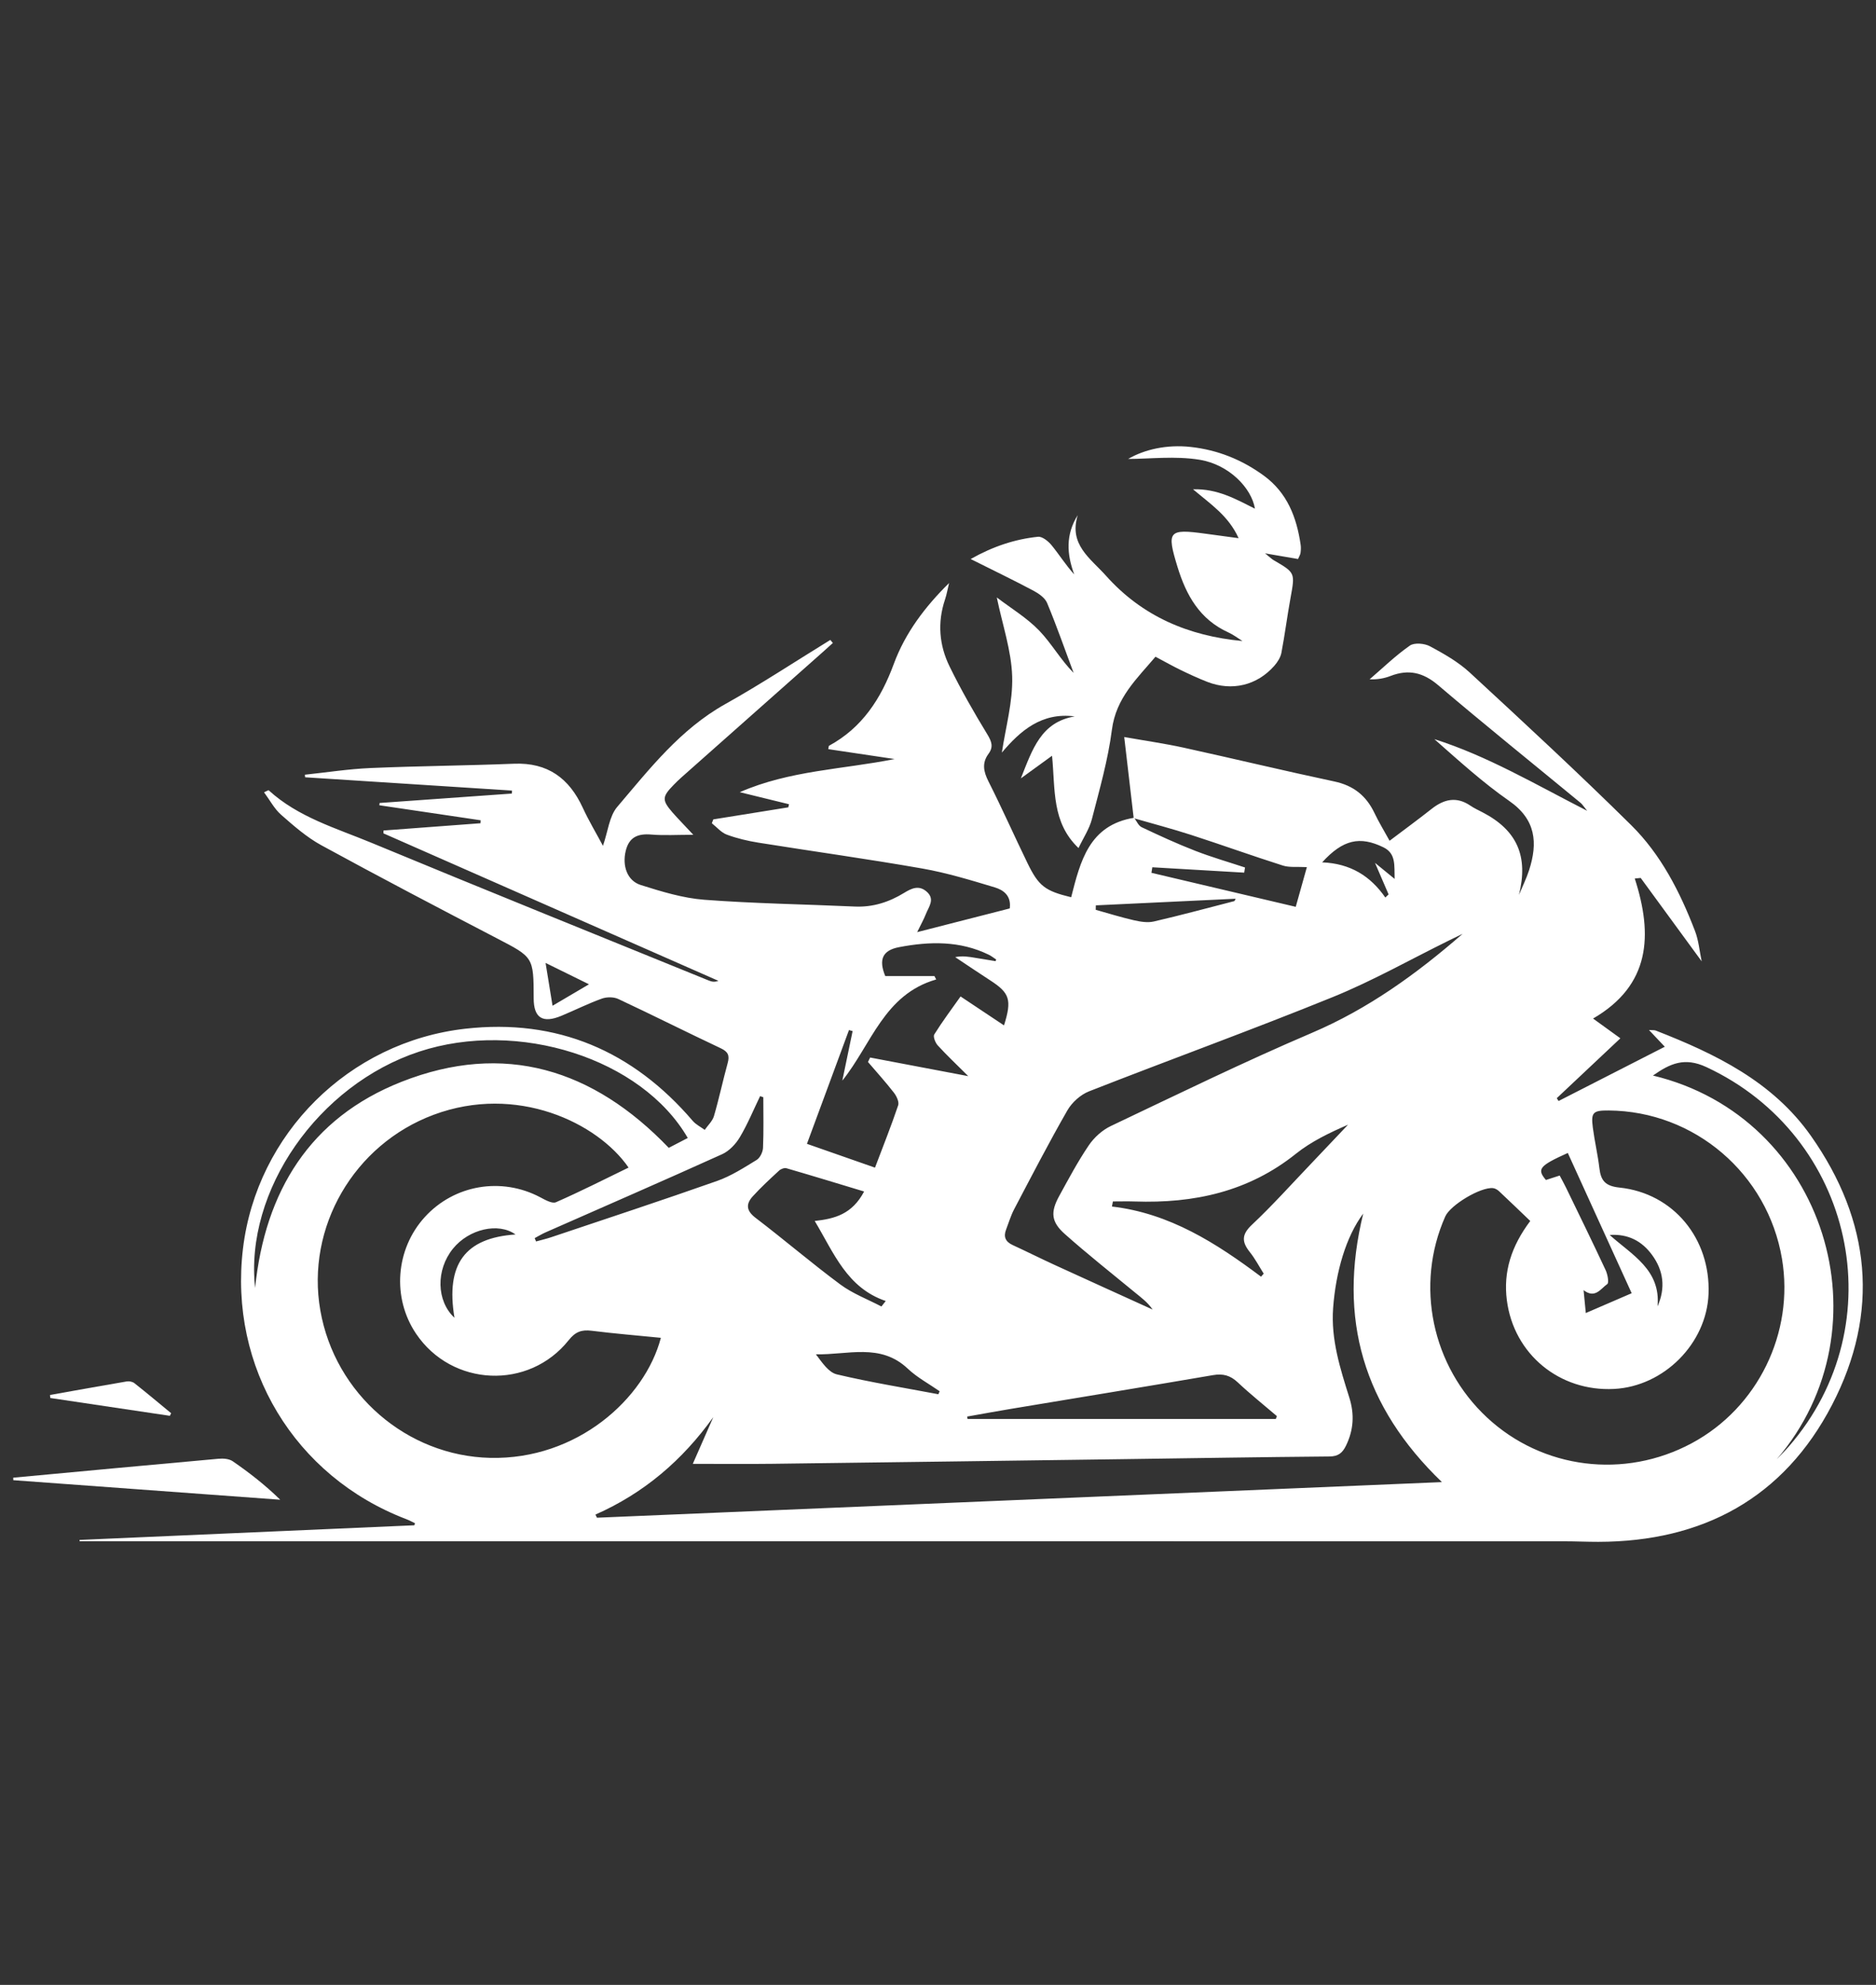 <?xml version="1.0" encoding="UTF-8"?><svg id="Capa_1" xmlns="http://www.w3.org/2000/svg" viewBox="0 0 354.5 374.9"><rect x="0" y="0" width="354.5" height="374.9" fill="#333333" stroke="none"/><defs><style>.cls-1{fill:#fff;stroke-width:0px;}</style></defs><path class="cls-1" d="M214.23,154.537c-.575-4.922-1.15-9.845-1.79-15.33,4.163.735,7.706,1.238,11.192,2.002,9.517,2.087,18.991,4.368,28.52,6.394,3.619.769,6.025,2.696,7.576,5.961.807,1.699,1.798,3.311,2.857,5.238,2.755-2.081,5.383-4.002,7.939-6.019,2.341-1.847,4.706-2.399,7.333-.611.71.483,1.502.848,2.267,1.244,6.637,3.426,8.699,8.401,6.906,15.6.647-1.553,1.405-3.07,1.919-4.666,1.662-5.162,1.295-9.555-3.749-13.066-4.995-3.476-9.534-7.609-14.159-11.679,9.992,3.167,18.985,8.483,28.878,13.537-.679-.833-.903-1.219-1.226-1.486-8.988-7.405-18.067-14.703-26.937-22.246-2.843-2.417-5.604-3.042-8.99-1.736-1.186.457-2.457.697-3.957.633,2.513-2.158,4.905-4.488,7.609-6.371.857-.596,2.772-.42,3.809.137,2.642,1.419,5.339,2.953,7.524,4.971,10.266,9.476,20.526,18.97,30.464,28.784,5.643,5.573,9.249,12.639,12.083,20.019.691,1.799.853,3.802,1.261,5.729-3.914-5.35-7.72-10.554-11.526-15.755-.373.037-.747.074-1.12.111,3.454,10.676,2.968,20.152-7.878,26.449,1.89,1.367,3.362,2.431,5.161,3.733-4.186,3.937-8.103,7.621-12.02,11.306.114.179.227.358.339.537,6.59-3.366,13.179-6.731,20.075-10.251-1.067-1.128-1.914-2.023-2.989-3.159.656.049,1.005-.005,1.29.107,11.282,4.399,22.084,9.632,29.309,19.882,11.333,16.078,13.068,33.333,4.001,50.799-9.136,17.599-24.41,25.852-44.17,25.884-2.156.004-4.312-.103-6.468-.103-88.867-.008-177.736-.009-266.603-.011h-13.914c-.003-.082-.006-.164-.009-.247,21.087-.923,42.174-1.844,63.262-2.767.039-.129.079-.258.119-.388-.553-.261-1.091-.557-1.661-.775-21.099-8.064-33.547-28.693-30.84-51.12,2.609-21.618,19.948-39.014,42.014-41.505,17.311-1.954,31.642,4.175,42.967,17.4.6.702,1.507,1.143,2.27,1.706.598-.866,1.466-1.652,1.746-2.61.968-3.309,1.679-6.692,2.594-10.018.389-1.414.083-2.133-1.312-2.789-6.477-3.047-12.872-6.27-19.355-9.303-.876-.41-2.195-.405-3.12-.071-2.59.936-5.07,2.175-7.617,3.238-3.562,1.488-5.251.414-5.257-3.291-.011-7.83-.054-7.748-6.973-11.347-11.092-5.771-22.171-11.574-33.144-17.565-2.765-1.51-5.22-3.664-7.607-5.759-1.284-1.128-2.126-2.76-3.227-4.245.596-.267.828-.427.874-.385,5.573,5.099,12.738,7.149,19.464,9.938,21.189,8.786,42.47,17.357,63.718,26.003.522.212,1.077.339,1.793.049-21.097-9.285-42.194-18.57-63.291-27.854l.011-.536c6.11-.457,12.221-.914,18.331-1.372.012-.187.024-.373.036-.56-6.385-.946-12.769-1.892-19.153-2.838.018-.142.036-.286.054-.428,8.33-.593,16.661-1.187,24.991-1.78.009-.188.017-.375.026-.563-13.029-.838-26.06-1.674-39.09-2.512-.016-.162-.032-.324-.048-.485,4.122-.435,8.235-1.081,12.369-1.259,9.044-.389,18.102-.455,27.148-.816,6.352-.254,10.416,2.726,12.991,8.308,1.131,2.452,2.528,4.781,3.819,7.195.948-2.719,1.186-5.573,2.695-7.347,6.107-7.174,11.921-14.673,20.433-19.43,6.758-3.777,13.235-8.055,19.837-12.11.159.194.319.388.478.58-.625.563-1.244,1.131-1.874,1.688-8.907,7.894-17.817,15.785-26.721,23.682-.516.457-1.011.941-1.493,1.434-2.193,2.244-2.224,2.872-.229,5.189.562.653,1.165,1.272,1.753,1.903.522.56,1.048,1.114,2.192,2.329-3.108,0-5.533.159-7.928-.044-2.514-.213-4.198.455-4.838,3.068-.688,2.807.252,5.648,2.828,6.459,3.917,1.234,7.958,2.48,12.017,2.789,9.455.718,18.954.85,28.432,1.281,3.415.154,6.46-.831,9.321-2.579,1.378-.843,2.784-1.536,4.261-.241,1.638,1.435.401,2.846-.137,4.218-.402,1.023-.951,1.991-1.654,3.436,6.156-1.576,11.847-3.033,17.497-4.478.32-2.425-1.221-3.491-2.832-3.976-4.519-1.359-9.069-2.75-13.706-3.564-10.279-1.803-20.623-3.23-30.93-4.879-2.031-.324-4.07-.806-5.994-1.517-1.066-.395-1.898-1.415-2.837-2.153l.282-.73c4.723-.758,9.446-1.516,14.168-2.274.045-.197.089-.394.134-.589-3.101-.758-6.202-1.517-9.302-2.275,9.43-4.12,19.468-4.3,29.26-6.26-4.172-.622-8.344-1.244-12.534-1.868.074-.347.059-.597.15-.647,6.275-3.411,9.814-8.899,12.225-15.443,2.161-5.865,5.906-10.805,10.449-15.287-.255,1.049-.435,2.122-.776,3.141-1.451,4.326-1.093,8.601.86,12.596,2.149,4.398,4.594,8.665,7.144,12.847.831,1.363,1.184,2.372.229,3.667-1.289,1.749-.948,3.371-.002,5.241,2.566,5.079,4.873,10.288,7.362,15.408,2.125,4.371,3.338,5.255,8.253,6.448,1.735-6.772,3.374-13.626,11.896-15.011.467.613.81,1.494,1.432,1.787,3.332,1.577,6.69,3.121,10.125,4.457,3.076,1.196,6.263,2.111,9.401,3.149-.052.324-.105.647-.157.971-5.786-.338-11.572-.676-17.359-1.013-.056.349-.114.698-.17,1.047,9.049,2.131,18.098,4.263,27.27,6.423.818-2.913,1.448-5.158,2.104-7.497-1.838-.1-3.283.101-4.538-.297-5.811-1.846-11.549-3.915-17.351-5.791-3.576-1.156-7.217-2.11-10.83-3.153h-.005v.003ZM289.165,230.612c-2.053-1.963-3.965-3.812-5.908-5.629-.295-.276-.72-.526-1.11-.572-2.31-.268-8.079,3.178-9.044,5.354-5.743,12.939-2.559,28.247,7.9,37.974,10.475,9.742,25.957,11.683,38.683,4.849,12.474-6.698,19.399-20.846,17.048-34.833-2.7-16.066-16.529-27.892-32.752-28.011-2.966-.022-3.369.352-2.988,3.264.334,2.562.936,5.09,1.238,7.655.278,2.36,1.139,3.363,3.801,3.642,10.205,1.07,17.23,9.672,16.822,20.089-.367,9.359-8.428,17.461-17.857,17.945-10.308.529-18.934-6.568-20.252-16.73-.702-5.408.843-10.234,4.421-14.997h0,0ZM118.779,220.528c-5.871-8.505-21.154-15.804-36.813-9.981-15.122,5.622-24.171,21.305-21.438,36.941,2.767,15.827,16.381,27.509,32.108,27.87,16.386.376,29.217-11.14,32.246-22.676-4.388-.437-8.743-.793-13.074-1.334-1.88-.235-3.062.169-4.335,1.768-7.553,9.489-22.104,8.81-28.858-1.219-4.564-6.775-3.872-15.96,1.659-22.026,5.563-6.101,14.462-7.608,21.784-3.747.935.494,2.269,1.269,2.996.951,4.629-2.027,9.141-4.323,13.728-6.548h-.001ZM272.474,279.934c-14.818-14.25-19.74-30.843-14.869-50.719-3.264,4.348-5.192,11.037-5.691,17.84-.435,5.942,1.337,11.43,3.068,16.94.983,3.126.809,6.077-.625,9.036-.678,1.399-1.476,2.05-3.135,2.064-12.935.109-25.869.327-38.805.502-22.162.3-44.323.605-66.486.88-4.942.061-9.884.009-15.017.009,1.341-3.053,2.608-5.937,3.875-8.824-5.839,8.148-13.109,14.364-22.277,18.408.099.197.197.392.296.589,52.994-2.232,105.988-4.465,159.664-6.726h0,0ZM276.387,176.38c-.826.4-1.651.798-2.474,1.201-7.339,3.609-14.496,7.667-22.054,10.737-15.251,6.195-30.742,11.802-46.07,17.812-1.608.63-3.229,2.094-4.095,3.601-3.517,6.127-6.765,12.412-10.055,18.667-.637,1.212-1.026,2.556-1.523,3.84-.531,1.372-.1,2.303,1.241,2.922,2.662,1.228,5.284,2.542,7.949,3.764,6.158,2.824,12.33,5.615,18.497,8.418-.921-1.363-2.139-2.241-3.297-3.193-4.458-3.669-8.996-7.251-13.307-11.085-2.581-2.295-2.71-4.133-1.054-7.152,1.781-3.249,3.53-6.536,5.605-9.595,1.006-1.482,2.542-2.868,4.153-3.633,12.616-5.992,25.177-12.129,38.017-17.607,10.625-4.533,19.763-11.128,28.468-18.7h0ZM188.125,181.539c.041-.104.081-.208.122-.312-.468-.304-.91-.66-1.408-.903-5.463-2.667-11.19-2.53-16.955-1.427-3.14.6-3.88,2.357-2.599,5.462h9.291c.112.214.222.427.334.641-9.867,2.824-12.233,12.258-17.741,19.107.648-3.12,1.297-6.24,1.946-9.359-.229-.064-.46-.128-.688-.192-2.657,7.187-5.314,14.375-7.942,21.487,4.185,1.463,8.53,2.983,12.86,4.497,1.53-4.04,3.062-7.87,4.38-11.772.218-.645-.312-1.748-.813-2.394-1.549-1.994-3.25-3.869-4.893-5.791.136-.28.27-.56.406-.841,6.019,1.141,12.04,2.283,18.544,3.516-2.165-2.155-4.034-3.914-5.764-5.803-.462-.505-.916-1.664-.659-2.076,1.532-2.452,3.274-4.774,4.968-7.172,2.911,1.938,5.516,3.672,8.211,5.465,1.522-4.859,1.076-6.122-2.631-8.519-2.215-1.432-4.398-2.914-6.595-4.374,1.408-.284,2.634-.066,3.862.142,1.254.211,2.511.412,3.766.618h-.004ZM48.206,243.268c1.871-18.257,10.345-32.104,27.651-38.934,19.422-7.665,36.265-2.397,50.515,12.468,1.224-.635,2.405-1.248,3.592-1.864-8.706-15.03-32.07-22.45-50.741-16.313-19.102,6.278-33.025,26.28-31.016,44.643h0ZM335.732,275.632c.768-.809,1.567-1.59,2.299-2.431,20.144-23.18,12.32-58.665-15.582-71.652-4.142-1.928-6.88-.664-10.096,1.598,32.671,7.831,44.783,47.595,23.379,72.485h0ZM241.085,268.011c.069-.179.137-.359.205-.539-2.48-2.119-5.036-4.159-7.414-6.39-1.397-1.31-2.775-1.675-4.656-1.353-12.736,2.181-25.488,4.258-38.233,6.38-2.745.457-5.483.962-8.223,1.445.023.152.046.304.07.455h58.251,0ZM238.296,241.137c.167-.192.333-.383.5-.575-.863-1.361-1.613-2.812-2.614-4.062-1.529-1.912-1.605-3.298.373-5.156,3.887-3.652,7.457-7.643,11.148-11.503,2.354-2.462,4.689-4.942,7.033-7.414-3.522,1.532-6.961,3.176-9.859,5.496-8.967,7.177-19.285,9.389-30.429,9.009-1.381-.046-2.765-.006-4.147-.006-.06.32-.12.64-.182.96,10.895,1.269,19.706,6.905,28.177,13.251h0ZM163.289,225.046c-5.05-1.525-9.852-2.995-14.676-4.393-.395-.114-1.056.136-1.387.441-1.705,1.574-3.42,3.15-4.979,4.864-1.304,1.434-1.267,2.696.517,4.055,5.408,4.116,10.574,8.553,16.033,12.597,2.332,1.727,5.157,2.791,7.759,4.155.273-.344.546-.69.82-1.034-7.339-2.5-9.773-9.033-13.423-15.119,3.755-.411,7.064-1.258,9.336-5.566h.002-.001ZM144.242,207.246c-.202-.071-.405-.142-.608-.214-1.256,2.602-2.361,5.297-3.835,7.769-.769,1.29-2.006,2.599-3.346,3.204-11.074,5.007-22.222,9.85-33.342,14.753-.715.315-1.386.728-2.076,1.094.087.21.175.42.262.63.958-.265,1.93-.487,2.871-.803,10.458-3.514,20.939-6.958,31.343-10.626,2.633-.928,5.064-2.497,7.468-3.966.645-.395,1.173-1.492,1.207-2.29.137-3.179.056-6.368.056-9.554v.002h0ZM308.332,244.261c-4.124-9.051-8.098-17.774-12.071-26.494-5.405,2.435-5.874,3.04-4.135,5.106.805-.259,1.614-.522,2.599-.84.42.795.835,1.528,1.201,2.286,2.514,5.186,5.05,10.361,7.487,15.584.372.795.66,2.383.307,2.628-1.239.863-2.298,2.834-4.477,1.145.152,1.572.27,2.797.42,4.326,3.047-1.315,5.707-2.464,8.668-3.742h0ZM177.314,263.338c.082-.187.164-.375.247-.562-2.023-1.409-4.255-2.598-6.028-4.272-5.19-4.905-11.375-2.559-17.359-2.71,1.184,1.562,2.398,3.423,3.965,3.794,6.333,1.499,12.775,2.54,19.175,3.75h0ZM249.843,162.876c5.318.219,9.106,2.565,11.937,6.646.205-.196.412-.392.617-.588-.803-1.863-1.607-3.727-2.568-5.957,1.353,1.105,2.38,1.945,3.709,3.03-.084-2.529.302-4.786-2.119-5.968-4.453-2.173-7.654-1.467-11.576,2.837h0ZM233.269,170.191l.229-.441-26.421,1.25c-.006.281-.012.562-.019.843,2.396.668,4.774,1.415,7.195,1.968,1.224.279,2.599.511,3.783.237,5.102-1.179,10.159-2.553,15.232-3.855h0ZM97.415,233.164c-3.209-2.318-8.803-1.048-11.822,2.683-3.254,4.02-3.125,9.887.286,13.048-1.684-10.112,1.963-15.085,11.537-15.73h0ZM313.217,246.74c1.556-3.505,1.131-6.763-1.042-9.722-1.894-2.578-4.461-3.995-8.003-3.766,4.175,3.764,9.683,6.55,9.046,13.488h0ZM111.298,185.908c-2.9-1.427-5.285-2.599-8.203-4.034.487,2.994.871,5.353,1.316,8.09,2.415-1.423,4.381-2.581,6.887-4.056Z"/><path class="cls-1" d="M203.798,160.173c-5.09-4.857-4.369-11-4.997-17.431-2.074,1.505-3.67,2.662-5.894,4.275,2.215-5.555,3.807-10.614,10.176-11.707-6.246-.802-10.271,2.7-13.765,6.834.698-4.706,2.093-9.569,1.948-14.387-.148-4.868-1.823-9.689-2.908-14.918,2.71,2.071,5.69,3.849,8.013,6.26,2.334,2.422,4.014,5.474,6.507,7.999-1.647-4.414-3.201-8.867-5.01-13.212-.408-.981-1.596-1.796-2.611-2.336-3.774-2.003-7.628-3.86-11.835-5.964,4.206-2.371,8.34-3.749,12.728-4.204.81-.084,1.958.854,2.582,1.62,1.443,1.77,2.661,3.724,4.261,5.49-1.417-3.835-1.65-7.5.665-11.197-1.744,5.565,2.424,8.182,5.335,11.443,6.834,7.655,15.582,11.393,25.787,12.333-.881-.545-1.715-1.193-2.649-1.616-5.415-2.451-7.978-6.999-9.637-12.423-2.048-6.696-1.723-7.195,5.263-6.234,1.937.267,3.875.525,6.297.852-1.905-4.212-5.245-6.392-8.615-9.236,4.629-.137,8.106,1.861,11.703,3.664-.653-3.935-4.912-8.324-10.419-9.236-4.639-.769-9.509-.159-13.545-.159,3.09-1.798,7.309-2.759,11.817-2.266,5.073.555,9.675,2.392,13.813,5.411,4.445,3.243,6.212,7.884,6.971,13.072.074.505.041,1.037-.026,1.545-.043.319-.244.617-.465,1.139-1.85-.317-3.681-.631-6.232-1.069.918.735,1.241,1.07,1.63,1.295,4.088,2.377,4.047,2.365,3.173,7.154-.628,3.434-1.061,6.905-1.718,10.333-.167.871-.727,1.756-1.327,2.44-3.27,3.727-8.026,4.86-12.677,3.048-1.685-.656-3.334-1.417-4.962-2.205-1.55-.75-3.053-1.602-4.829-2.542-3.476,4.119-7.458,7.748-8.234,13.791-.732,5.694-2.34,11.288-3.779,16.871-.481,1.868-1.627,3.566-2.53,5.471h0Z"/><path class="cls-1" d="M2.501,279.1c12.932-1.202,25.861-2.418,38.795-3.576.884-.079,1.996-.002,2.68.47,3.104,2.141,6.092,4.448,8.979,7.27-16.814-1.231-33.626-2.462-50.44-3.692-.005-.157-.011-.313-.015-.47h0Z"/><path class="cls-1" d="M32.095,267.414c-7.532-1.122-15.064-2.244-22.595-3.366l-.045-.57c4.832-.861,9.66-1.737,14.497-2.557.46-.079,1.097.049,1.454.332,2.34,1.85,4.625,3.769,6.929,5.666-.08.165-.159.33-.239.495h0Z"/></svg>